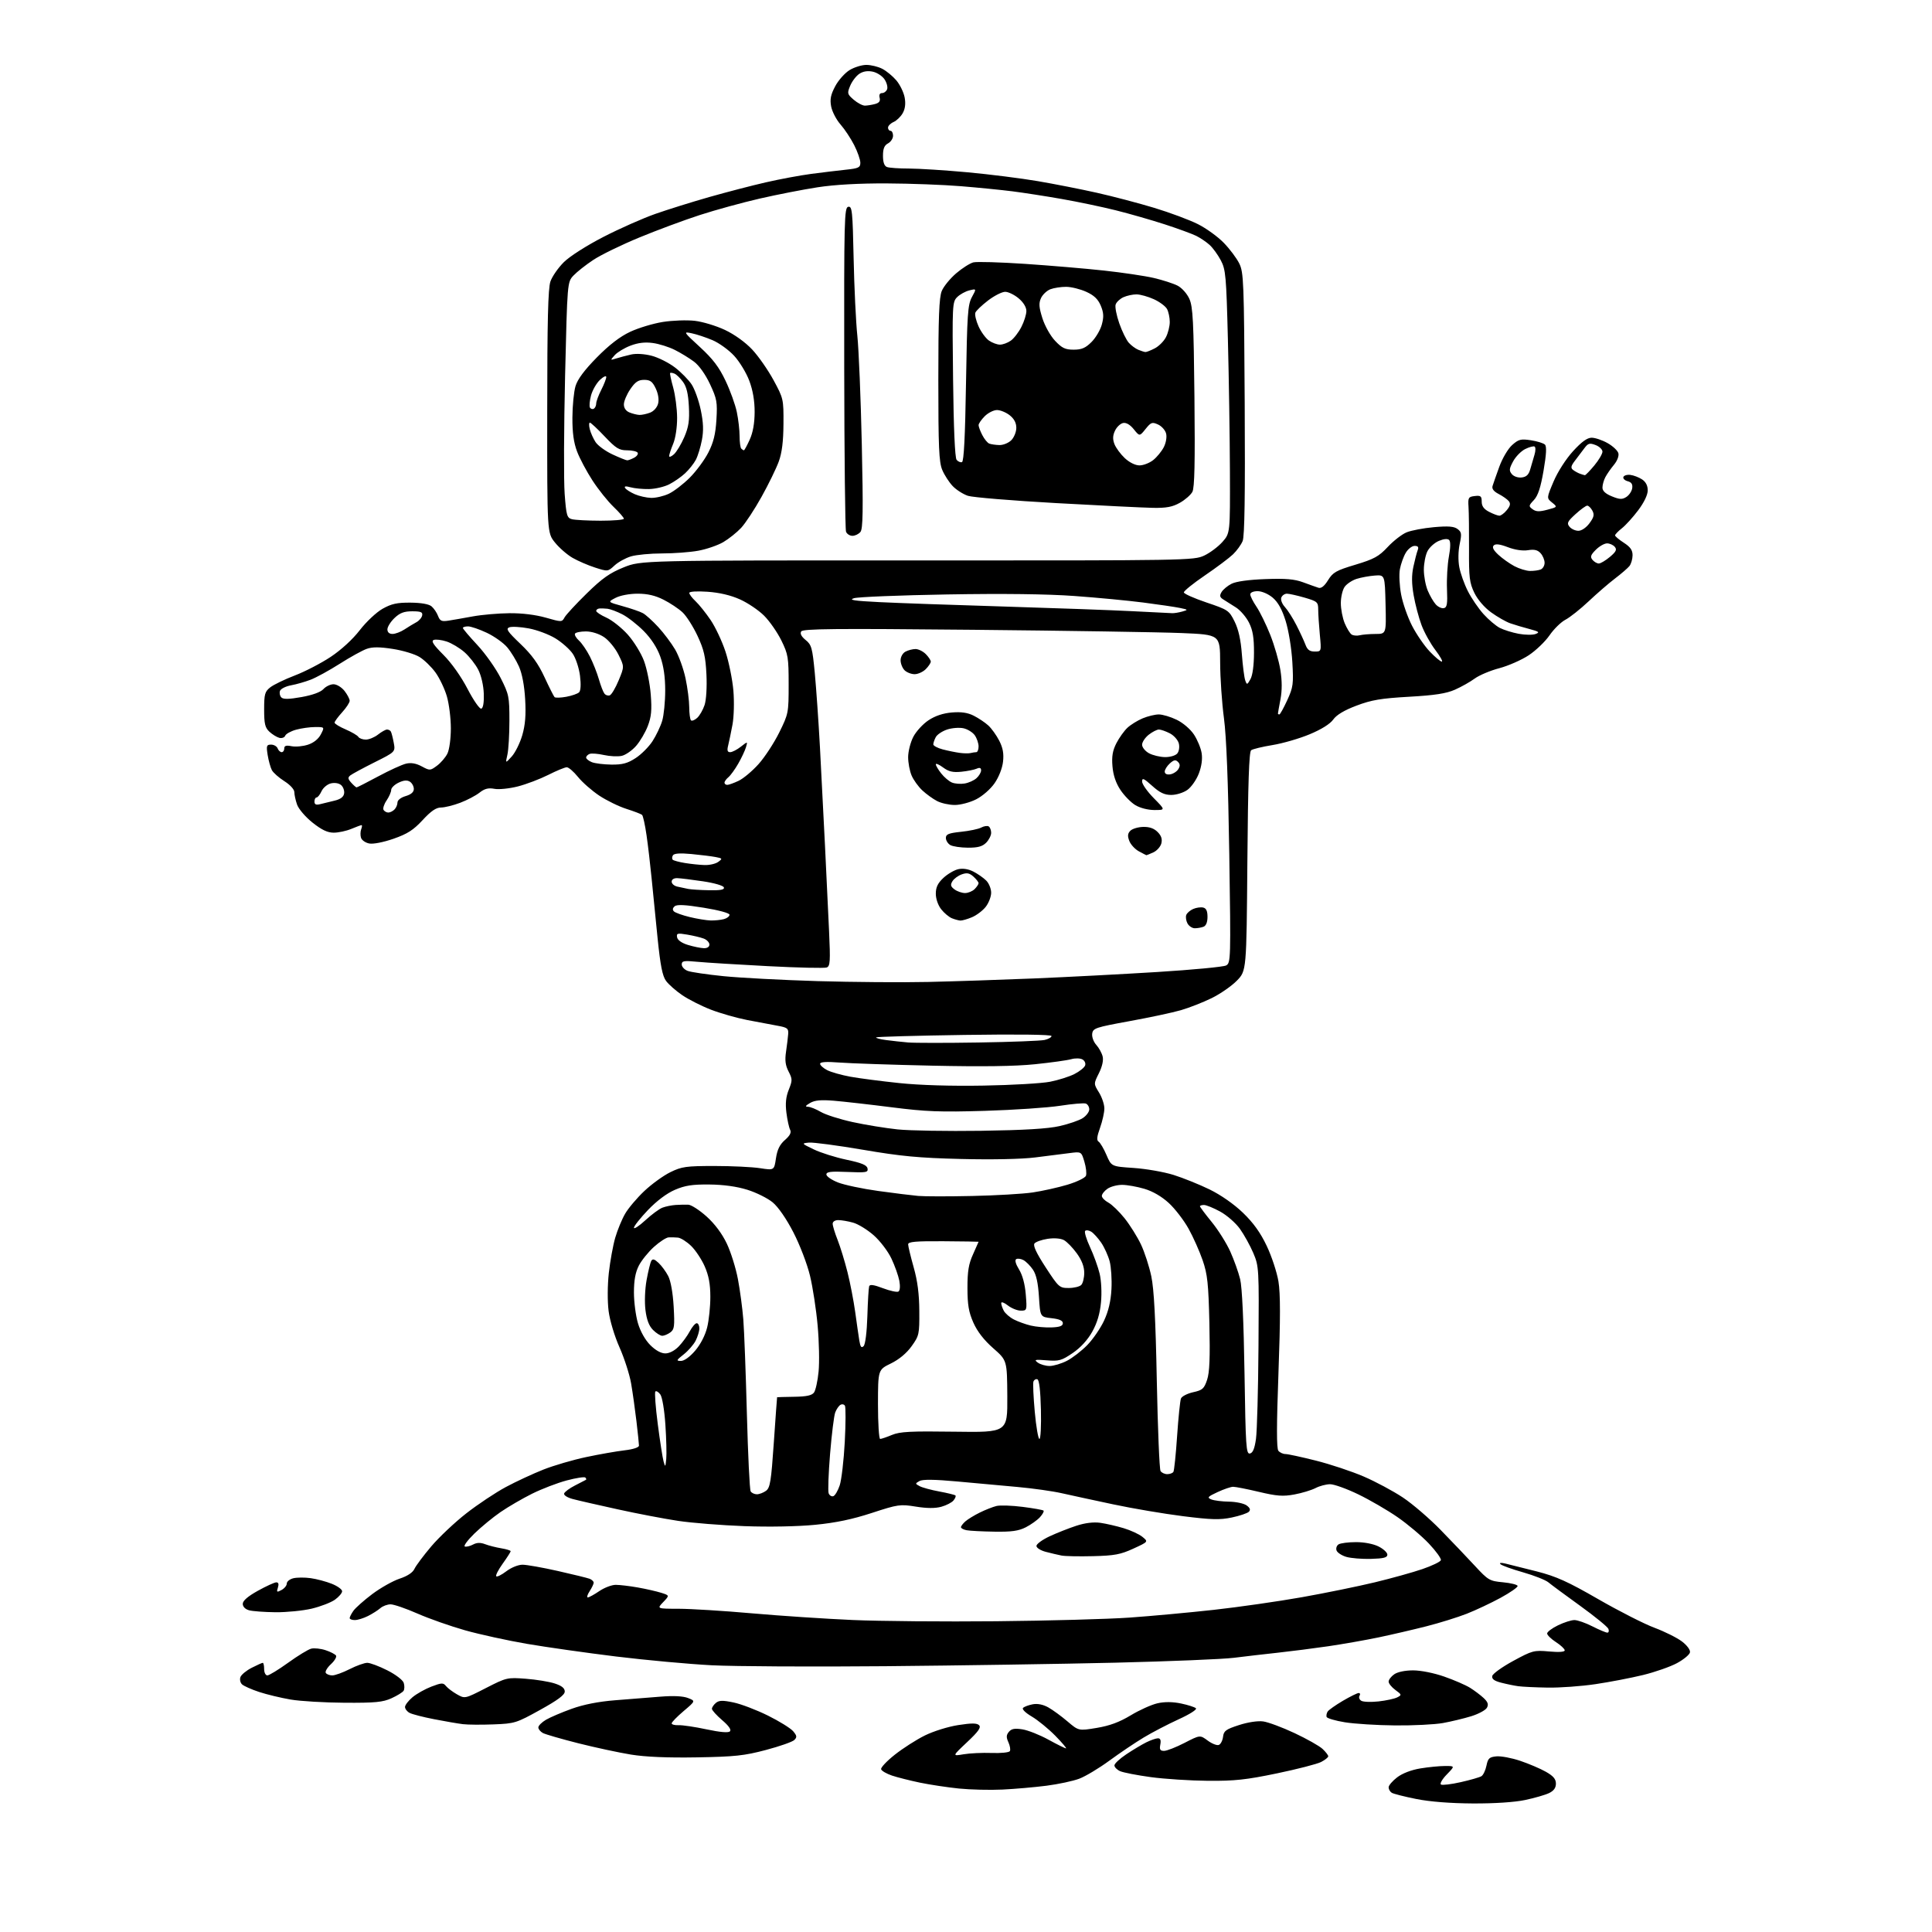 <?xml version="1.0" encoding="UTF-8" standalone="no"?>
<svg 
  version="1.1" 
  xmlns="http://www.w3.org/2000/svg" 
  xmlns:xlink="http://www.w3.org/1999/xlink" 
  xmlns:svg="http://www.w3.org/2000/svg"
  xmlns:rdf="http://www.w3.org/1999/02/22-rdf-syntax-ns#"
  xmlns:cc="http://creativecommons.org/ns#"
  xmlns:dc="http://purl.org/dc/elements/1.1/"
  viewBox="0 0 768 768"
  width="768"
  height="768"
>
<style>svg {background-color: white; }</style>"
<path stroke="none" fill="black" fill-rule="evenodd" d="M585.50,716.90C576.61,716.85 568.40,716.21 563.00,715.13C558.33,714.20 553.94,713.08 553.25,712.66C552.56,712.23 552.00,711.26 552.00,710.49C552.00,709.73 553.53,707.94 555.39,706.52C557.48,704.92 561.03,703.56 564.64,702.97C567.86,702.44 572.28,702.01 574.45,702.01C578.39,702.00 578.39,702.00 575.11,705.39C573.30,707.25 572.27,709.05 572.81,709.38C573.35,709.72 576.90,709.29 580.69,708.43C584.48,707.58 588.17,706.51 588.89,706.07C589.61,705.62 590.51,703.74 590.89,701.88C591.48,698.97 592.02,698.46 594.83,698.18C596.62,698.01 600.88,698.80 604.29,699.95C607.71,701.10 612.30,703.05 614.50,704.30C617.47,705.98 618.50,707.20 618.50,709.02C618.50,710.71 617.65,711.88 615.76,712.79C614.25,713.51 609.98,714.75 606.26,715.53C602.10,716.41 594.11,716.94 585.50,716.90zM398.50,711.38C393.55,711.62 385.76,711.43 381.19,710.97C376.63,710.50 369.65,709.45 365.69,708.63C361.74,707.80 356.73,706.54 354.58,705.82C352.42,705.09 350.48,703.97 350.26,703.31C350.05,702.66 352.49,700.06 355.69,697.53C358.88,695.00 364.25,691.56 367.62,689.89C371.03,688.20 376.91,686.36 380.89,685.75C386.27,684.91 388.33,684.93 389.20,685.80C390.08,686.68 388.94,688.30 384.43,692.54C378.50,698.12 378.50,698.12 383.00,697.36C385.48,696.93 390.50,696.70 394.17,696.83C397.83,696.97 401.10,696.64 401.43,696.11C401.76,695.58 401.50,694.00 400.87,692.60C399.95,690.60 399.99,689.71 401.05,688.43C402.08,687.19 403.36,686.96 406.45,687.45C408.68,687.81 413.33,689.65 416.78,691.55C420.24,693.45 423.37,695.00 423.75,695.00C424.12,695.00 422.19,692.73 419.46,689.95C416.73,687.18 412.54,683.76 410.15,682.35C407.64,680.88 406.17,679.43 406.68,678.92C407.17,678.43 408.90,677.79 410.53,677.48C412.43,677.12 414.66,677.57 416.70,678.71C418.46,679.69 421.89,682.20 424.33,684.28C428.77,688.06 428.77,688.06 435.96,686.87C441.09,686.02 444.97,684.59 449.48,681.87C452.95,679.77 457.74,677.62 460.12,677.08C462.99,676.44 466.12,676.47 469.47,677.16C472.24,677.74 474.91,678.60 475.40,679.06C475.92,679.54 472.95,681.44 468.55,683.44C464.29,685.39 458.03,688.64 454.65,690.68C451.27,692.71 445.13,696.85 441.00,699.88C436.88,702.90 431.48,706.14 429.00,707.07C426.53,708.00 420.68,709.25 416.00,709.85C411.32,710.45 403.45,711.14 398.50,711.38zM480.21,707.90C473.22,707.84 463.00,707.18 457.50,706.44C452.00,705.69 446.49,704.62 445.25,704.06C444.01,703.50 443.00,702.47 443.00,701.77C443.00,701.07 445.14,699.08 447.75,697.34C450.36,695.60 453.94,693.46 455.70,692.59C457.46,691.72 459.54,691.00 460.31,691.00C461.28,691.00 461.57,691.79 461.24,693.50C460.87,695.48 461.17,696.00 462.74,696.00C463.83,696.00 467.49,694.57 470.88,692.82C477.03,689.65 477.03,689.65 480.09,691.91C481.76,693.15 483.75,693.93 484.50,693.64C485.24,693.35 486.00,691.90 486.18,690.40C486.46,688.05 487.30,687.43 492.50,685.75C496.03,684.60 499.98,684.00 502.11,684.29C504.09,684.55 509.71,686.64 514.59,688.93C519.47,691.22 524.49,694.05 525.73,695.22C526.98,696.39 528.00,697.71 528.00,698.15C528.00,698.59 526.72,699.61 525.16,700.42C523.60,701.22 515.71,703.26 507.62,704.94C495.38,707.49 490.78,707.98 480.21,707.90zM277.00,698.58C265.33,698.78 256.60,698.41 250.80,697.47C246.02,696.69 236.60,694.67 229.87,692.97C223.15,691.27 216.83,689.44 215.82,688.91C214.82,688.37 214.00,687.37 214.00,686.68C214.00,685.99 215.36,684.63 217.01,683.65C218.67,682.67 223.28,680.70 227.26,679.27C232.01,677.56 237.94,676.40 244.50,675.88C250.00,675.45 258.10,674.81 262.50,674.45C267.73,674.03 271.54,674.22 273.50,674.99C276.50,676.16 276.50,676.16 271.75,680.18C269.14,682.40 267.00,684.59 267.00,685.06C267.00,685.53 268.24,685.86 269.75,685.79C271.26,685.72 276.25,686.46 280.84,687.44C286.26,688.59 289.52,688.88 290.16,688.24C290.79,687.61 289.71,686.05 287.07,683.79C284.83,681.87 283.00,679.84 283.00,679.28C283.00,678.71 283.71,677.65 284.58,676.93C285.84,675.89 287.27,675.85 291.61,676.76C294.61,677.39 300.76,679.74 305.28,681.98C309.80,684.22 314.31,687.02 315.30,688.20C316.80,689.98 316.87,690.56 315.76,691.67C315.02,692.41 309.94,694.19 304.46,695.64C295.86,697.92 292.11,698.32 277.00,698.58zM196.20,685.47C191.42,685.66 185.93,685.62 184.00,685.38C182.07,685.15 176.92,684.26 172.55,683.41C168.18,682.56 163.79,681.43 162.80,680.89C161.81,680.36 161.00,679.31 161.00,678.55C161.00,677.80 162.33,676.06 163.96,674.69C165.59,673.32 168.98,671.41 171.49,670.45C175.56,668.90 176.20,668.87 177.28,670.22C177.95,671.05 179.92,672.54 181.65,673.52C184.80,675.31 184.80,675.31 193.15,671.03C201.33,666.84 201.65,666.77 209.02,667.33C213.16,667.64 218.33,668.49 220.52,669.21C223.30,670.11 224.50,671.08 224.50,672.40C224.50,673.76 221.73,675.82 214.70,679.71C205.25,684.95 204.60,685.15 196.20,685.47zM554.57,685.88C547.38,685.82 538.39,685.25 534.58,684.63C530.77,684.01 527.52,683.05 527.34,682.50C527.17,681.95 527.36,680.99 527.77,680.36C528.17,679.74 530.88,677.83 533.79,676.11C536.71,674.40 539.54,673.00 540.10,673.00C540.66,673.00 540.81,673.50 540.43,674.11C540.05,674.72 540.36,675.61 541.12,676.08C541.88,676.56 544.98,676.67 548.00,676.34C551.02,676.00 554.37,675.28 555.43,674.73C557.26,673.79 557.23,673.64 554.68,671.79C553.21,670.71 552.00,669.22 552.00,668.47C552.00,667.73 553.00,666.41 554.22,665.56C555.55,664.62 558.57,664.00 561.74,664.00C564.80,664.00 570.02,665.04 574.10,666.47C577.98,667.82 582.58,669.82 584.33,670.90C586.07,671.98 588.52,673.82 589.76,674.98C591.45,676.57 591.79,677.53 591.08,678.84C590.57,679.80 587.75,681.33 584.83,682.23C581.90,683.13 576.83,684.35 573.57,684.94C570.30,685.52 561.75,685.95 554.57,685.88zM137.00,676.87C129.03,676.82 119.35,676.25 115.50,675.59C111.65,674.93 106.03,673.58 103.00,672.58C99.97,671.58 96.92,670.22 96.21,669.56C95.51,668.90 95.22,667.58 95.59,666.63C95.95,665.69 97.97,664.03 100.08,662.96C102.19,661.88 104.16,661.00 104.46,661.00C104.76,661.00 105.00,662.12 105.00,663.50C105.00,664.88 105.57,666.00 106.28,666.00C106.98,666.00 110.69,663.73 114.53,660.97C118.36,658.20 122.49,655.68 123.70,655.37C124.91,655.06 127.49,655.34 129.43,655.98C131.38,656.62 133.24,657.59 133.58,658.12C133.91,658.66 132.99,660.21 131.53,661.56C130.08,662.90 129.16,664.46 129.50,665.00C129.84,665.55 131.01,666.00 132.09,666.00C133.18,666.00 136.29,664.88 139.00,663.50C141.71,662.12 144.86,661.00 146.00,661.00C147.13,661.00 150.71,662.34 153.95,663.98C157.27,665.65 160.13,667.83 160.49,668.97C160.84,670.08 160.82,671.48 160.44,672.10C160.06,672.71 157.90,674.05 155.63,675.08C152.16,676.65 149.16,676.94 137.00,676.87zM615.26,670.85C610.44,670.77 605.15,670.52 603.50,670.29C601.85,670.06 598.78,669.43 596.69,668.88C593.97,668.18 592.97,667.42 593.19,666.25C593.36,665.34 597.11,662.65 601.50,660.26C609.14,656.11 609.78,655.94 615.75,656.48C619.70,656.85 622.00,656.68 622.00,656.04C622.00,655.48 620.43,654.00 618.51,652.76C616.59,651.52 615.02,649.98 615.01,649.34C615.01,648.70 616.94,647.24 619.32,646.09C621.69,644.94 624.63,644.00 625.85,644.00C627.07,644.00 630.29,645.12 633.00,646.50C635.71,647.88 638.38,649.00 638.94,649.00C639.49,649.00 639.68,648.33 639.37,647.51C639.05,646.70 634.00,642.57 628.15,638.35C622.29,634.13 616.60,629.92 615.50,629.00C614.40,628.08 609.90,626.30 605.50,625.04C601.10,623.79 597.05,622.34 596.50,621.81C595.86,621.20 596.59,621.11 598.50,621.56C600.15,621.95 605.76,623.35 610.96,624.68C618.64,626.65 623.24,628.72 635.36,635.71C643.58,640.44 653.63,645.56 657.70,647.07C661.76,648.59 666.67,651.04 668.60,652.51C670.64,654.06 671.98,655.88 671.79,656.84C671.62,657.75 669.30,659.68 666.63,661.12C663.97,662.56 657.90,664.68 653.15,665.84C648.39,667.00 639.89,668.64 634.26,669.47C628.62,670.31 620.07,670.93 615.26,670.85zM352.00,662.34C323.12,662.60 292.05,662.44 282.94,661.97C273.84,661.50 256.74,659.93 244.94,658.49C233.15,657.04 217.20,654.78 209.50,653.46C201.80,652.14 190.73,649.72 184.90,648.08C179.07,646.43 170.55,643.44 165.96,641.42C161.36,639.40 156.56,637.75 155.27,637.75C153.99,637.75 152.16,638.43 151.22,639.25C150.27,640.08 148.06,641.49 146.30,642.38C144.54,643.27 142.18,644.00 141.05,644.00C139.92,644.00 139.00,643.65 139.00,643.22C139.00,642.79 139.67,641.48 140.49,640.31C141.32,639.14 144.68,636.15 147.98,633.67C151.28,631.20 156.16,628.44 158.84,627.55C161.96,626.52 164.08,625.12 164.75,623.65C165.33,622.39 168.34,618.36 171.45,614.69C174.56,611.03 180.82,605.12 185.38,601.57C189.93,598.01 197.00,593.31 201.08,591.12C205.16,588.93 211.88,585.81 216.01,584.18C220.13,582.55 227.78,580.31 233.01,579.21C238.23,578.10 245.09,576.90 248.25,576.53C251.70,576.13 254.00,575.37 254.00,574.65C254.00,573.99 253.55,569.63 253.00,564.97C252.45,560.31 251.50,553.58 250.89,550.00C250.28,546.42 248.20,539.96 246.28,535.63C244.27,531.11 242.41,524.92 241.93,521.13C241.44,517.30 241.48,510.90 242.02,505.99C242.54,501.31 243.69,495.01 244.57,491.99C245.45,488.97 247.21,484.69 248.49,482.49C249.76,480.28 253.21,476.20 256.15,473.43C259.09,470.66 263.75,467.29 266.50,465.95C270.99,463.75 272.77,463.50 284.00,463.50C290.88,463.50 299.03,463.89 302.12,464.37C307.74,465.24 307.74,465.24 308.45,460.46C308.97,456.99 309.96,454.97 312.03,453.16C314.05,451.39 314.65,450.19 314.08,449.08C313.63,448.21 312.97,445.17 312.61,442.33C312.14,438.64 312.41,436.02 313.55,433.17C315.02,429.49 315.02,428.93 313.46,425.92C312.22,423.52 311.95,421.48 312.46,418.08C312.83,415.56 313.22,412.38 313.32,411.02C313.48,408.82 312.98,408.44 309.00,407.73C306.52,407.28 301.11,406.26 296.96,405.46C292.82,404.65 286.37,402.81 282.63,401.37C278.90,399.93 273.78,397.34 271.24,395.62C268.71,393.91 265.79,391.34 264.76,389.92C263.33,387.98 262.51,383.81 261.40,372.92C260.60,364.99 259.52,354.23 259.01,349.00C258.50,343.77 257.60,336.13 257.01,332.02C256.42,327.91 255.62,324.26 255.22,323.92C254.82,323.57 252.04,322.51 249.03,321.55C246.02,320.60 241.16,318.22 238.21,316.27C235.27,314.31 231.47,310.98 229.77,308.86C228.06,306.74 226.05,305.00 225.30,305.00C224.56,305.00 221.24,306.36 217.95,308.03C214.65,309.69 209.21,311.76 205.85,312.62C202.50,313.47 198.31,313.91 196.53,313.57C194.12,313.12 192.63,313.50 190.60,315.10C189.11,316.28 185.66,318.08 182.93,319.12C180.21,320.15 176.77,321.00 175.30,321.00C173.37,321.00 171.33,322.39 168.01,325.99C164.34,329.96 161.97,331.48 156.45,333.41C152.42,334.81 148.36,335.61 146.78,335.30C145.29,335.02 143.81,333.99 143.51,333.03C143.20,332.07 143.24,330.54 143.58,329.64C143.93,328.74 144.00,328.00 143.73,328.00C143.46,328.00 141.63,328.67 139.65,329.50C137.68,330.32 134.53,331.00 132.66,331.00C130.20,331.00 127.88,329.90 124.22,326.99C121.41,324.75 118.71,321.59 118.09,319.84C117.49,318.11 117.00,315.87 117.00,314.86C117.00,313.81 115.31,311.96 113.04,310.53C110.87,309.15 108.63,307.18 108.07,306.14C107.52,305.10 106.77,302.39 106.40,300.13C105.81,296.43 105.96,296.00 107.77,296.00C108.88,296.00 110.05,296.68 110.36,297.50C110.68,298.32 111.40,299.00 111.97,299.00C112.54,299.00 113.00,298.34 113.00,297.52C113.00,296.43 113.75,296.20 115.91,296.63C117.51,296.95 120.44,296.68 122.43,296.02C124.70,295.28 126.59,293.75 127.54,291.92C129.05,289.00 129.05,289.00 125.28,289.01C123.20,289.01 119.79,289.49 117.69,290.07C115.60,290.65 113.66,291.72 113.38,292.45C113.10,293.18 112.04,293.56 111.02,293.30C110.01,293.03 108.24,291.94 107.09,290.87C105.36,289.26 105.00,287.73 105.00,282.03C105.00,275.93 105.28,274.93 107.43,273.23C108.77,272.18 113.17,270.05 117.20,268.51C121.24,266.97 127.66,263.64 131.47,261.11C135.67,258.31 140.22,254.14 143.02,250.50C145.59,247.17 149.61,243.39 152.07,242.00C155.61,240.01 157.84,239.52 163.16,239.56C167.34,239.59 170.46,240.13 171.52,241.01C172.45,241.79 173.62,243.50 174.12,244.82C174.89,246.84 175.54,247.14 178.27,246.72C180.04,246.44 184.43,245.68 188.00,245.02C191.57,244.37 198.10,243.80 202.50,243.76C207.49,243.71 212.92,244.38 216.93,245.52C223.25,247.33 223.39,247.33 224.42,245.43C225.00,244.37 228.96,240.09 233.22,235.92C239.37,229.89 242.40,227.76 247.90,225.54C254.84,222.75 254.84,222.75 364.67,222.78C472.08,222.82 474.59,222.78 478.71,220.84C481.02,219.75 484.28,217.30 485.96,215.40C489.00,211.93 489.00,211.93 488.91,187.22C488.86,173.62 488.50,150.12 488.11,135.00C487.47,109.74 487.24,107.17 485.30,103.50C484.14,101.30 482.14,98.54 480.85,97.37C479.56,96.19 477.15,94.57 475.50,93.75C473.85,92.94 468.23,90.88 463.00,89.18C457.77,87.48 449.00,84.96 443.50,83.59C438.00,82.22 428.32,80.19 422.00,79.09C415.68,77.98 406.90,76.62 402.50,76.06C398.10,75.50 388.88,74.58 382.00,74.02C375.12,73.45 361.85,72.95 352.50,72.91C341.45,72.86 331.82,73.40 325.00,74.45C319.23,75.34 308.88,77.36 302.00,78.94C295.12,80.52 284.40,83.46 278.18,85.48C271.95,87.50 261.09,91.53 254.04,94.45C246.99,97.36 238.79,101.36 235.83,103.33C232.87,105.29 229.33,108.08 227.98,109.52C225.52,112.14 225.52,112.14 224.63,149.46C224.15,169.99 224.07,191.06 224.46,196.30C225.10,204.90 225.38,205.87 227.34,206.39C228.53,206.71 233.66,206.98 238.75,206.99C243.84,206.99 248.00,206.64 248.00,206.20C248.00,205.76 246.14,203.63 243.87,201.45C241.60,199.28 237.84,194.57 235.52,191.00C233.20,187.43 230.44,182.25 229.40,179.50C228.06,175.97 227.51,172.01 227.54,166.00C227.56,161.32 228.12,155.70 228.77,153.50C229.58,150.78 232.30,147.13 237.23,142.11C242.16,137.10 246.43,133.81 250.50,131.90C253.80,130.35 259.65,128.59 263.50,127.98C267.35,127.37 273.06,127.17 276.19,127.53C279.32,127.89 284.72,129.52 288.19,131.16C291.98,132.95 296.29,136.05 299.00,138.94C301.48,141.58 305.30,147.07 307.50,151.12C311.43,158.37 311.50,158.68 311.44,168.50C311.40,175.50 310.84,179.99 309.57,183.47C308.58,186.20 305.51,192.50 302.74,197.47C299.98,202.44 296.32,208.00 294.61,209.84C292.90,211.67 289.70,214.22 287.50,215.51C285.30,216.79 280.83,218.33 277.57,218.92C274.30,219.52 267.83,220.00 263.18,220.00C258.53,220.00 252.98,220.53 250.83,221.17C248.68,221.81 245.73,223.44 244.28,224.79C241.65,227.23 241.59,227.24 236.56,225.62C233.78,224.73 229.74,222.98 227.60,221.75C225.45,220.51 222.30,217.77 220.60,215.65C217.50,211.81 217.50,211.81 217.53,163.65C217.54,127.49 217.86,114.60 218.81,111.87C219.51,109.87 221.91,106.42 224.15,104.20C226.48,101.89 233.20,97.61 239.86,94.18C246.26,90.88 255.55,86.77 260.50,85.03C265.45,83.29 275.12,80.27 282.00,78.31C288.88,76.36 299.00,73.72 304.50,72.47C310.00,71.21 318.10,69.70 322.50,69.12C326.90,68.54 333.09,67.80 336.25,67.46C341.31,66.93 342.00,66.59 342.00,64.68C341.99,63.48 340.90,60.34 339.56,57.70C338.22,55.06 335.77,51.36 334.11,49.47C332.45,47.59 330.79,44.37 330.40,42.33C329.86,39.45 330.22,37.65 332.00,34.30C333.25,31.93 335.81,29.05 337.67,27.89C339.54,26.74 342.56,25.80 344.39,25.80C346.22,25.80 349.07,26.50 350.74,27.36C352.40,28.22 354.92,30.31 356.34,31.99C357.76,33.68 359.23,36.71 359.61,38.72C360.07,41.17 359.82,43.23 358.87,44.94C358.09,46.35 356.45,47.94 355.23,48.49C354.00,49.03 353.00,50.04 353.00,50.74C353.00,51.43 353.45,52.00 354.00,52.00C354.55,52.00 355.00,52.88 355.00,53.96C355.00,55.05 354.10,56.41 353.00,57.00C351.53,57.79 351.00,59.09 351.00,61.93C351.00,64.52 351.52,65.98 352.58,66.39C353.45,66.73 357.39,67.00 361.33,67.00C365.27,67.01 375.71,67.67 384.53,68.48C393.34,69.29 405.93,70.88 412.50,72.00C419.08,73.12 429.64,75.20 435.98,76.62C442.31,78.04 452.60,80.74 458.84,82.63C465.07,84.52 472.88,87.43 476.19,89.10C479.50,90.76 484.12,94.10 486.46,96.52C488.81,98.93 491.57,102.61 492.61,104.70C494.38,108.25 494.52,111.88 494.79,160.44C495.00,196.99 494.75,213.18 493.97,215.07C493.36,216.55 491.63,218.94 490.12,220.38C488.62,221.82 483.59,225.59 478.95,228.75C474.30,231.91 470.55,234.95 470.60,235.50C470.66,236.05 474.71,237.85 479.60,239.50C488.18,242.39 488.58,242.66 490.77,247.07C492.31,250.17 493.24,254.32 493.66,260.07C494.01,264.70 494.61,269.38 495.00,270.46C495.66,272.32 495.78,272.29 497.08,269.96C497.93,268.45 498.47,264.42 498.48,259.50C498.50,253.47 498.01,250.52 496.50,247.51C495.40,245.32 493.09,242.62 491.37,241.51C489.65,240.41 487.40,238.98 486.37,238.35C484.87,237.44 484.72,236.83 485.59,235.35C486.19,234.33 487.99,232.84 489.59,232.04C491.39,231.13 496.49,230.43 503.00,230.20C511.04,229.90 514.55,230.20 518.00,231.47C520.48,232.39 523.23,233.36 524.12,233.65C525.20,233.99 526.46,232.99 527.92,230.63C529.85,227.51 531.15,226.77 538.80,224.48C546.24,222.24 548.10,221.22 551.65,217.42C553.93,214.98 557.31,212.36 559.15,211.61C560.99,210.85 565.88,209.93 570.00,209.56C575.65,209.06 577.96,209.23 579.37,210.27C581.01,211.48 581.11,212.22 580.24,216.30C579.66,219.06 579.59,222.79 580.09,225.44C580.55,227.90 582.08,232.20 583.50,234.99C584.91,237.79 587.71,241.88 589.71,244.10C591.71,246.32 594.63,248.79 596.19,249.60C597.75,250.40 601.12,251.46 603.69,251.94C606.25,252.42 609.28,252.45 610.42,252.02C612.18,251.36 611.80,251.06 608.00,250.05C605.52,249.40 602.09,248.38 600.37,247.78C598.65,247.18 595.22,245.22 592.75,243.43C590.05,241.47 587.39,238.37 586.07,235.65C584.16,231.69 583.89,229.54 583.96,218.32C583.99,211.27 583.91,203.70 583.76,201.50C583.52,197.80 583.71,197.48 586.25,197.18C588.61,196.91 589.00,197.23 589.00,199.41C589.00,201.21 589.86,202.39 591.95,203.47C593.57,204.31 595.41,205.00 596.04,205.00C596.67,205.00 598.00,203.99 599.00,202.75C600.36,201.08 600.55,200.16 599.74,199.18C599.14,198.46 597.33,197.19 595.73,196.36C593.76,195.34 592.97,194.30 593.32,193.17C593.60,192.25 594.81,188.80 596.01,185.50C597.23,182.16 599.47,178.36 601.10,176.91C603.66,174.63 604.54,174.40 608.55,175.01C611.05,175.39 613.57,176.17 614.14,176.74C614.87,177.47 614.70,180.62 613.59,187.08C612.43,193.84 611.38,197.03 609.75,198.77C607.63,201.02 607.61,201.24 609.25,202.44C610.60,203.43 611.94,203.47 615.08,202.63C619.16,201.55 619.16,201.55 616.97,199.77C614.78,198.00 614.78,198.00 617.60,191.34C619.24,187.50 622.50,182.43 625.32,179.34C628.74,175.60 630.95,174.00 632.71,174.00C634.10,174.00 636.94,174.96 639.03,176.14C641.13,177.32 643.06,179.13 643.33,180.17C643.62,181.25 642.87,183.21 641.56,184.78C640.32,186.27 638.78,188.48 638.15,189.68C637.52,190.89 637.00,192.75 637.00,193.83C637.00,195.15 638.21,196.28 640.75,197.31C643.84,198.57 644.85,198.61 646.50,197.55C647.60,196.85 648.65,195.28 648.83,194.06C649.06,192.50 648.54,191.69 647.04,191.30C645.87,190.99 645.10,190.24 645.32,189.62C645.54,189.01 646.78,188.62 648.08,188.78C649.37,188.93 651.46,189.73 652.72,190.55C654.22,191.53 655.00,193.03 655.00,194.92C655.00,196.70 653.55,199.73 651.21,202.84C649.13,205.61 646.21,208.83 644.71,210.01C643.22,211.18 642.01,212.45 642.01,212.82C642.02,213.20 643.59,214.52 645.51,215.76C648.12,217.45 648.99,218.71 648.97,220.76C648.95,222.27 648.39,224.18 647.72,225.02C647.05,225.85 644.48,228.07 642.00,229.96C639.52,231.84 634.80,235.93 631.50,239.04C628.19,242.15 624.05,245.44 622.29,246.35C620.53,247.26 617.69,250.04 615.97,252.54C614.25,255.04 610.52,258.61 607.67,260.49C604.83,262.36 599.58,264.67 596.00,265.62C592.42,266.56 588.03,268.41 586.23,269.73C584.44,271.05 580.90,273.04 578.37,274.16C574.91,275.69 570.40,276.39 560.13,276.97C548.93,277.61 545.20,278.24 539.23,280.50C534.38,282.33 531.30,284.17 529.98,286.03C528.73,287.79 525.27,289.95 520.60,291.89C516.54,293.59 509.90,295.51 505.86,296.17C501.81,296.83 497.98,297.76 497.35,298.23C496.52,298.84 496.10,311.23 495.85,342.49C495.50,385.90 495.50,385.90 491.66,389.84C489.55,392.00 485.02,395.13 481.60,396.80C478.18,398.47 472.72,400.61 469.45,401.56C466.18,402.51 456.98,404.47 449.01,405.92C435.51,408.38 434.48,408.72 434.17,410.88C433.98,412.17 434.70,414.15 435.78,415.35C436.85,416.53 437.99,418.61 438.32,419.97C438.70,421.51 438.14,424.00 436.83,426.63C434.73,430.83 434.73,430.83 436.87,434.28C438.04,436.18 439.00,439.03 439.00,440.62C439.01,442.20 438.23,445.66 437.29,448.31C436.02,451.84 435.87,453.30 436.72,453.83C437.35,454.22 438.76,456.60 439.84,459.12C441.80,463.69 441.80,463.69 450.65,464.28C455.52,464.61 462.64,465.85 466.47,467.04C470.30,468.24 476.76,470.84 480.82,472.82C485.31,475.01 490.53,478.66 494.10,482.10C498.24,486.09 501.04,489.99 503.54,495.26C505.50,499.37 507.59,505.73 508.20,509.38C509.00,514.21 509.00,524.15 508.21,545.73C507.44,566.72 507.43,575.81 508.18,576.72C508.77,577.42 510.02,578.00 510.97,578.00C511.93,578.00 517.38,579.18 523.10,580.62C528.82,582.06 537.37,584.90 542.10,586.94C546.82,588.97 553.82,592.72 557.65,595.27C561.48,597.81 568.25,603.63 572.70,608.20C577.15,612.76 583.28,619.19 586.32,622.48C591.57,628.16 592.13,628.49 597.45,628.98C600.53,629.27 603.15,629.92 603.28,630.43C603.40,630.93 600.35,633.06 596.50,635.16C592.65,637.25 586.58,640.11 583.00,641.51C579.42,642.91 572.23,645.15 567.00,646.48C561.77,647.81 553.23,649.79 548.00,650.89C542.77,651.98 533.77,653.56 528.00,654.41C522.23,655.25 513.23,656.40 508.00,656.97C502.77,657.53 494.90,658.45 490.50,659.00C486.10,659.55 464.95,660.42 443.50,660.94C422.05,661.45 380.88,662.08 352.00,662.34zM396.00,644.47C416.62,644.27 440.48,643.62 449.00,643.02C457.52,642.42 472.60,641.03 482.50,639.94C492.40,638.84 508.15,636.58 517.50,634.92C526.85,633.26 539.90,630.59 546.50,629.00C553.10,627.41 561.62,625.04 565.44,623.73C569.26,622.42 572.56,620.83 572.77,620.20C572.98,619.56 570.83,616.59 568.00,613.59C565.16,610.59 559.56,605.87 555.54,603.09C551.52,600.31 544.49,596.23 539.92,594.02C535.35,591.81 530.32,590.00 528.75,590.00C527.18,590.00 524.56,590.69 522.93,591.54C521.29,592.38 517.50,593.53 514.51,594.08C510.01,594.91 507.56,594.73 500.45,593.04C495.72,591.92 491.09,591.01 490.17,591.02C489.25,591.03 486.48,591.98 484.00,593.13C480.06,594.96 479.75,595.32 481.50,596.04C482.60,596.49 485.78,596.89 488.56,596.93C491.34,596.97 494.49,597.64 495.56,598.43C496.94,599.45 497.19,600.18 496.44,600.95C495.85,601.54 492.80,602.57 489.65,603.23C484.91,604.22 481.57,604.13 470.21,602.70C462.67,601.75 450.20,599.64 442.50,598.00C434.80,596.37 425.59,594.37 422.03,593.57C418.47,592.76 410.60,591.65 404.53,591.10C398.46,590.55 387.61,589.56 380.42,588.90C371.42,588.08 366.77,588.03 365.51,588.73C363.75,589.72 363.75,589.80 365.59,590.78C366.65,591.35 370.17,592.30 373.42,592.90C376.67,593.50 379.54,594.21 379.81,594.47C380.07,594.74 379.72,595.63 379.03,596.46C378.35,597.29 376.17,598.41 374.19,598.96C371.77,599.63 368.44,599.61 364.05,598.90C357.82,597.90 356.97,598.02 346.57,601.42C338.85,603.95 332.24,605.33 324.07,606.13C317.23,606.81 305.75,607.03 296.00,606.67C286.93,606.34 275.00,605.39 269.50,604.56C264.00,603.73 253.20,601.67 245.50,599.97C237.80,598.28 229.78,596.45 227.69,595.89C225.51,595.31 224.04,594.37 224.25,593.69C224.46,593.04 226.40,591.60 228.57,590.50C230.73,589.40 232.69,588.39 232.92,588.25C233.15,588.11 233.04,587.71 232.68,587.35C232.32,586.99 228.98,587.51 225.26,588.50C221.54,589.49 215.35,591.87 211.50,593.78C207.65,595.70 202.03,598.97 199.00,601.05C195.97,603.13 191.29,606.98 188.58,609.61C185.88,612.24 184.17,614.56 184.78,614.76C185.39,614.96 186.85,614.61 188.04,613.98C189.54,613.18 190.98,613.13 192.84,613.84C194.30,614.40 197.19,615.13 199.25,615.47C201.31,615.81 203.00,616.33 203.00,616.63C203.00,616.93 201.57,619.16 199.83,621.58C198.09,624.01 196.93,626.27 197.27,626.60C197.60,626.93 199.40,626.03 201.28,624.60C203.21,623.13 206.00,622.00 207.71,622.00C209.37,622.00 215.69,623.12 221.75,624.49C227.81,625.86 233.50,627.25 234.39,627.59C235.27,627.94 236.00,628.63 236.00,629.14C236.00,629.65 235.27,631.18 234.38,632.54C233.50,633.89 233.17,635.00 233.65,635.00C234.14,635.00 236.19,633.88 238.21,632.50C240.24,631.12 243.19,630.00 244.76,630.00C246.34,630.00 250.30,630.47 253.57,631.05C256.83,631.63 261.00,632.58 262.84,633.16C266.17,634.21 266.17,634.21 263.64,636.86C261.10,639.50 261.10,639.50 269.80,639.51C274.59,639.52 287.73,640.33 299.00,641.33C310.27,642.32 328.27,643.51 339.00,643.98C349.73,644.45 375.38,644.67 396.00,644.47zM109.50,640.89C105.10,640.84 100.38,640.49 99.00,640.11C97.48,639.68 96.50,638.68 96.50,637.55C96.50,636.32 98.52,634.57 102.50,632.36C105.80,630.53 109.09,629.02 109.82,629.01C110.70,629.00 110.92,629.69 110.47,631.09C109.88,632.95 110.04,633.05 111.91,632.05C113.06,631.43 114.00,630.28 114.00,629.48C114.00,628.69 115.16,627.75 116.57,627.39C117.98,627.04 121.09,627.01 123.47,627.34C125.85,627.67 129.64,628.67 131.90,629.58C134.15,630.48 136.00,631.81 136.00,632.54C136.00,633.27 134.70,634.79 133.12,635.92C131.53,637.04 127.37,638.64 123.87,639.47C120.37,640.29 113.90,640.93 109.50,640.89zM545.00,619.68C541.42,619.78 537.02,619.42 535.20,618.89C533.39,618.36 531.64,617.22 531.31,616.36C530.98,615.50 531.34,614.40 532.10,613.91C532.87,613.43 535.98,613.02 539.00,613.02C542.26,613.01 545.93,613.71 548.00,614.75C549.92,615.71 551.50,617.17 551.50,618.00C551.50,619.16 550.03,619.54 545.00,619.68zM434.53,618.60C429.01,618.74 423.38,618.63 422.00,618.36C420.62,618.09 417.81,617.43 415.75,616.89C413.68,616.36 412.00,615.30 412.00,614.53C412.00,613.77 414.36,612.05 417.25,610.70C420.14,609.36 424.92,607.47 427.87,606.51C431.34,605.38 434.70,604.97 437.37,605.34C439.64,605.66 443.82,606.62 446.65,607.47C449.48,608.32 452.86,609.88 454.15,610.94C456.50,612.86 456.50,612.86 450.53,615.60C445.47,617.93 443.03,618.39 434.53,618.60zM395.29,608.86C390.46,608.79 385.49,608.53 384.25,608.29C383.01,608.06 382.00,607.51 382.00,607.09C382.00,606.66 382.79,605.62 383.75,604.77C384.71,603.93 387.30,602.34 389.50,601.26C391.70,600.17 394.69,599.00 396.13,598.65C397.58,598.30 402.27,598.46 406.55,599.01C410.83,599.55 414.55,600.22 414.82,600.49C415.10,600.76 414.46,601.94 413.41,603.10C412.36,604.26 409.83,606.06 407.79,607.11C404.90,608.58 402.14,608.97 395.29,608.86zM331.25,594.76C331.94,594.53 333.08,592.59 333.80,590.45C334.51,588.30 335.42,580.53 335.81,573.19C336.20,565.84 336.22,559.36 335.87,558.79C335.51,558.21 334.70,558.07 334.05,558.47C333.40,558.87 332.49,560.22 332.01,561.48C331.53,562.74 330.61,570.13 329.97,577.91C329.33,585.69 329.08,592.76 329.40,593.61C329.73,594.47 330.56,594.98 331.25,594.76zM300.87,594.00C301.83,594.00 303.47,593.38 304.50,592.62C306.14,591.42 306.55,588.88 307.61,573.37C308.28,563.54 308.87,555.47 308.91,555.42C308.96,555.38 312.02,555.30 315.71,555.24C320.60,555.17 322.74,554.71 323.58,553.55C324.22,552.68 325.04,548.94 325.40,545.23C325.77,541.53 325.60,533.33 325.03,527.00C324.47,520.67 323.10,511.74 321.99,507.13C320.87,502.47 317.94,494.83 315.38,489.87C312.58,484.44 309.36,479.79 307.14,477.95C305.14,476.30 300.60,474.04 297.05,472.94C292.86,471.64 287.57,470.91 281.99,470.86C275.21,470.79 272.30,471.24 268.25,472.99C265.04,474.37 261.04,477.38 257.56,481.02C254.50,484.23 252.00,487.39 252.00,488.05C252.00,488.71 254.03,487.38 256.51,485.10C258.99,482.81 262.05,480.55 263.32,480.07C264.59,479.58 266.95,479.10 268.57,478.99C270.18,478.88 272.46,478.84 273.64,478.89C274.82,478.95 278.08,481.06 280.88,483.58C284.13,486.50 287.04,490.40 288.91,494.33C290.52,497.72 292.52,504.10 293.34,508.50C294.17,512.90 295.13,520.10 295.48,524.50C295.83,528.90 296.47,545.81 296.90,562.09C297.33,578.36 298.00,592.20 298.40,592.84C298.79,593.48 299.91,594.00 300.87,594.00zM464.00,586.00C465.04,586.00 466.14,585.59 466.45,585.08C466.76,584.57 467.43,578.16 467.92,570.83C468.42,563.50 469.11,556.80 469.45,555.93C469.79,555.07 471.97,553.95 474.29,553.43C478.02,552.61 478.65,552.04 479.84,548.50C480.83,545.53 481.06,539.75 480.75,526.00C480.38,510.18 479.99,506.56 478.08,501.00C476.85,497.43 474.33,491.76 472.47,488.42C470.61,485.08 467.09,480.49 464.64,478.24C461.82,475.64 458.26,473.56 454.91,472.57C452.01,471.71 448.02,471.00 446.04,471.00C444.06,471.00 441.44,471.70 440.22,472.56C439.00,473.41 438.00,474.69 438.00,475.39C438.00,476.09 439.16,477.28 440.59,478.05C442.01,478.81 444.92,481.63 447.06,484.31C449.20,487.00 452.12,491.67 453.55,494.69C454.98,497.71 456.83,503.41 457.66,507.34C458.74,512.46 459.37,524.31 459.85,549.00C460.23,567.98 460.89,584.06 461.33,584.75C461.76,585.44 462.96,586.00 464.00,586.00zM264.84,580.00C265.03,578.08 264.88,571.92 264.50,566.32C264.11,560.49 263.25,555.36 262.49,554.32C261.76,553.32 260.87,552.79 260.52,553.15C260.16,553.50 260.59,559.35 261.48,566.14C262.36,572.93 263.40,579.62 263.79,580.99C264.44,583.31 264.52,583.24 264.84,580.00zM496.85,577.79C498.02,577.57 498.72,575.88 499.27,571.99C499.70,568.97 500.15,552.33 500.27,535.00C500.50,504.14 500.45,503.39 498.21,498.10C496.95,495.14 494.54,490.80 492.87,488.46C491.19,486.13 487.66,483.04 485.02,481.61C482.39,480.17 479.50,479.00 478.61,479.00C477.73,479.00 477.00,479.23 477.00,479.51C477.00,479.80 479.10,482.61 481.67,485.76C484.25,488.92 487.57,494.20 489.05,497.50C490.54,500.80 492.31,505.75 492.98,508.50C493.76,511.66 494.39,525.41 494.71,545.80C495.16,575.10 495.36,578.08 496.85,577.79zM349.88,572.00C350.36,572.00 352.47,571.28 354.56,570.41C357.72,569.09 361.96,568.87 379.43,569.12C400.50,569.42 400.50,569.42 400.42,555.10C400.33,540.78 400.33,540.78 394.81,535.93C391.15,532.72 388.49,529.29 386.94,525.79C385.08,521.60 384.59,518.73 384.58,512.00C384.57,505.35 385.05,502.44 386.79,498.62C388.00,495.94 389.00,493.69 389.00,493.62C389.00,493.56 382.70,493.46 375.00,493.41C363.98,493.34 361.00,493.60 361.00,494.65C361.00,495.38 361.99,499.47 363.19,503.74C364.73,509.17 365.40,514.39 365.44,521.14C365.50,530.39 365.37,530.97 362.38,535.14C360.39,537.92 357.40,540.41 354.14,542.00C349.03,544.50 349.03,544.50 349.01,558.25C349.01,565.81 349.40,572.00 349.88,572.00zM413.19,572.00C413.67,572.00 413.94,566.75 413.78,560.33C413.60,552.80 413.10,548.53 412.37,548.29C411.75,548.08 411.05,548.50 410.80,549.21C410.56,549.92 410.80,555.34 411.34,561.25C411.88,567.16 412.71,572.00 413.19,572.00zM417.23,543.00C418.80,543.00 421.88,542.08 424.08,540.96C426.28,539.84 429.93,537.02 432.19,534.71C434.46,532.39 437.46,528.02 438.87,525.00C440.63,521.23 441.56,517.29 441.82,512.47C442.03,508.61 441.70,503.61 441.10,501.37C440.50,499.13 438.99,495.81 437.75,493.99C436.51,492.18 434.73,490.21 433.80,489.63C432.86,489.05 431.77,488.90 431.37,489.30C430.97,489.70 431.84,492.61 433.31,495.76C434.78,498.92 436.49,503.67 437.13,506.33C437.79,509.10 438.02,513.93 437.66,517.70C437.24,522.19 436.15,525.86 434.19,529.37C432.36,532.65 429.56,535.71 426.42,537.85C422.00,540.86 420.95,541.15 416.10,540.75C411.40,540.37 410.94,540.48 412.54,541.66C413.55,542.39 415.66,543.00 417.23,543.00zM270.67,540.99C271.99,541.00 274.23,539.38 276.34,536.91C278.47,534.43 280.34,530.80 281.11,527.66C281.81,524.82 282.38,519.35 282.37,515.50C282.37,510.44 281.74,507.08 280.12,503.38C278.88,500.57 276.43,496.89 274.68,495.22C272.93,493.54 270.60,492.08 269.50,491.97C268.40,491.86 266.71,491.82 265.75,491.88C264.79,491.95 262.17,493.66 259.93,495.68C257.69,497.71 254.99,501.06 253.93,503.14C252.58,505.79 252.00,508.98 252.00,513.78C252.00,517.55 252.72,523.06 253.60,526.02C254.57,529.29 256.49,532.69 258.50,534.70C260.59,536.79 262.78,538.00 264.48,538.00C266.10,538.00 268.20,536.90 269.83,535.21C271.30,533.67 273.27,530.97 274.20,529.21C275.14,527.44 276.38,526.00 276.95,526.00C277.53,526.00 278.00,526.92 278.00,528.05C278.00,529.18 277.33,531.39 276.52,532.96C275.71,534.54 273.57,536.98 271.77,538.40C268.84,540.71 268.72,540.98 270.67,540.99zM343.30,535.10C343.98,534.42 344.59,529.56 344.79,523.22C344.97,517.33 345.29,511.97 345.50,511.32C345.77,510.48 347.34,510.70 351.00,512.09C353.82,513.16 356.59,513.75 357.15,513.41C357.76,513.03 357.90,511.30 357.50,509.14C357.12,507.14 355.71,503.15 354.35,500.29C352.99,497.40 349.85,493.28 347.32,491.05C344.80,488.83 341.12,486.57 339.12,486.02C337.13,485.46 334.49,485.01 333.25,485.01C331.94,485.00 331.00,485.61 331.00,486.46C331.00,487.27 331.88,490.17 332.97,492.91C334.05,495.66 335.81,501.41 336.89,505.70C337.97,509.99 339.34,517.10 339.95,521.50C340.55,525.90 341.29,531.02 341.59,532.88C342.01,535.44 342.42,535.98 343.30,535.10zM263.26,531.00C262.52,531.00 260.87,529.96 259.59,528.68C257.99,527.08 257.06,524.64 256.58,520.77C256.18,517.57 256.37,512.48 257.03,508.84C257.66,505.36 258.50,501.94 258.89,501.24C259.42,500.29 260.14,500.48 261.79,502.02C262.99,503.14 264.72,505.49 265.63,507.25C266.63,509.18 267.48,513.95 267.79,519.37C268.23,527.25 268.08,528.47 266.46,529.66C265.45,530.39 264.01,531.00 263.26,531.00zM418.00,527.67C421.26,527.55 422.50,527.09 422.50,526.00C422.50,524.96 421.11,524.35 418.00,524.00C413.50,523.50 413.50,523.50 413.00,515.50C412.65,509.95 411.92,506.65 410.61,504.71C409.57,503.17 407.87,501.47 406.84,500.91C405.80,500.36 404.50,500.19 403.95,500.53C403.32,500.92 403.76,502.50 405.09,504.64C406.46,506.86 407.43,510.46 407.76,514.56C408.27,520.90 408.24,521.00 405.77,521.00C404.40,521.00 402.08,520.07 400.63,518.93C399.19,517.79 398.00,517.37 398.00,517.99C398.00,518.62 398.46,520.00 399.03,521.06C399.60,522.11 401.38,523.66 403.00,524.50C404.61,525.33 407.64,526.43 409.72,526.93C411.80,527.43 415.52,527.77 418.00,527.67zM424.80,512.00C426.89,512.00 429.14,511.46 429.80,510.80C430.46,510.14 431.00,507.96 431.00,505.95C431.00,503.49 430.03,500.96 428.03,498.20C426.40,495.95 424.10,493.59 422.92,492.96C421.63,492.27 419.05,492.06 416.47,492.45C414.10,492.81 411.74,493.64 411.22,494.30C410.58,495.12 411.98,498.12 415.64,503.75C420.81,511.69 421.15,512.00 424.80,512.00zM386.50,475.42C395.85,475.22 406.65,474.59 410.50,474.02C414.35,473.45 420.56,472.07 424.30,470.95C428.04,469.83 431.36,468.22 431.68,467.38C432.01,466.54 431.73,464.03 431.06,461.80C429.85,457.76 429.85,457.76 425.17,458.37C422.60,458.71 416.45,459.49 411.50,460.10C406.07,460.78 394.36,461.02 382.00,460.71C365.21,460.30 358.16,459.63 343.06,457.05C332.91,455.32 323.24,454.04 321.56,454.20C318.55,454.50 318.58,454.55 323.50,456.91C326.25,458.24 332.10,460.08 336.50,461.01C342.53,462.28 344.59,463.13 344.85,464.46C345.16,466.06 344.40,466.20 336.85,465.87C330.27,465.58 328.50,465.79 328.50,466.87C328.50,467.62 330.58,469.05 333.11,470.05C335.65,471.04 342.85,472.57 349.11,473.43C355.38,474.30 362.52,475.18 365.00,475.40C367.48,475.62 377.15,475.63 386.50,475.42zM390.00,449.51C407.12,449.26 416.51,448.70 421.18,447.64C424.86,446.81 429.02,445.38 430.43,444.45C431.85,443.53 433.00,441.97 433.00,440.99C433.00,440.01 432.39,438.98 431.65,438.69C430.90,438.41 426.29,438.80 421.40,439.56C416.50,440.32 403.05,441.23 391.50,441.58C373.66,442.11 368.09,441.90 354.50,440.17C345.70,439.05 335.35,437.88 331.50,437.56C326.30,437.13 323.86,437.36 322.00,438.46C320.16,439.54 319.95,439.94 321.19,439.96C322.12,439.98 324.42,440.91 326.30,442.01C328.17,443.12 333.86,444.93 338.94,446.04C344.03,447.15 352.08,448.46 356.84,448.96C361.60,449.45 376.52,449.70 390.00,449.51zM391.00,431.54C402.27,431.35 414.19,430.66 417.47,430.00C420.75,429.35 425.08,427.98 427.09,426.95C429.11,425.93 431.02,424.40 431.34,423.57C431.66,422.72 431.20,421.65 430.29,421.14C429.39,420.64 427.40,420.60 425.84,421.04C424.29,421.49 417.80,422.39 411.41,423.05C403.50,423.87 390.50,424.05 370.65,423.62C354.62,423.27 338.01,422.71 333.75,422.38C328.48,421.97 326.00,422.13 326.00,422.87C326.00,423.46 327.26,424.60 328.79,425.39C330.33,426.19 334.49,427.36 338.04,428.01C341.59,428.66 350.35,429.79 357.50,430.54C365.62,431.39 378.20,431.77 391.00,431.54zM389.00,414.41C401.93,414.21 413.74,413.75 415.25,413.40C416.76,413.05 418.00,412.35 418.00,411.83C418.00,411.26 404.55,411.09 383.38,411.40C364.34,411.68 348.55,412.12 348.29,412.38C348.03,412.64 349.77,413.11 352.16,413.43C354.55,413.75 358.52,414.18 361.00,414.40C363.48,414.61 376.07,414.62 389.00,414.41zM369.00,390.34C379.18,390.11 398.07,389.48 411.00,388.95C423.93,388.41 445.97,387.26 459.99,386.39C474.01,385.52 486.34,384.35 487.39,383.79C489.25,382.80 489.29,381.43 488.66,339.63C488.22,310.85 487.52,292.84 486.54,285.50C485.73,279.45 485.05,269.50 485.03,263.40C485.00,252.29 485.00,252.29 469.75,251.65C461.36,251.30 424.08,250.71 386.90,250.35C331.48,249.81 319.16,249.93 318.49,251.01C317.96,251.88 318.56,253.04 320.26,254.42C322.60,256.31 322.93,257.52 323.89,267.50C324.46,273.55 325.39,286.82 325.94,297.00C326.49,307.18 327.39,324.73 327.94,336.00C328.49,347.27 329.22,362.68 329.57,370.24C330.12,382.21 330.00,384.06 328.63,384.59C327.76,384.92 317.25,384.69 305.28,384.06C293.30,383.44 280.69,382.66 277.25,382.33C271.84,381.80 271.00,381.95 271.00,383.39C271.00,384.30 272.06,385.45 273.35,385.94C274.65,386.44 281.06,387.38 287.60,388.04C294.15,388.70 310.98,389.59 325.00,390.01C339.02,390.42 358.82,390.57 369.00,390.34zM279.75,376.92C281.13,376.97 282.00,376.41 282.00,375.48C282.00,374.64 280.99,373.57 279.75,373.10C278.51,372.63 275.55,371.92 273.16,371.52C269.29,370.87 268.85,370.99 269.16,372.62C269.38,373.74 271.05,374.90 273.51,375.64C275.70,376.30 278.51,376.88 279.75,376.92zM474.95,369.00C473.92,369.00 472.61,368.13 472.04,367.07C471.47,366.01 471.26,364.50 471.56,363.71C471.86,362.92 473.10,361.85 474.31,361.33C475.51,360.80 477.29,360.55 478.25,360.76C479.49,361.03 480.00,362.12 480.00,364.47C480.00,366.57 479.42,368.01 478.42,368.39C477.55,368.73 475.99,369.00 474.95,369.00zM282.50,365.90C284.15,365.94 286.51,365.70 287.75,365.37C288.99,365.04 290.00,364.26 290.00,363.63C290.00,362.97 285.74,361.81 279.75,360.84C272.41,359.65 269.13,359.48 268.21,360.25C267.37,360.94 267.26,361.66 267.88,362.28C268.42,362.82 271.25,363.83 274.18,364.54C277.10,365.25 280.85,365.86 282.50,365.90zM381.78,365.94C381.08,365.90 379.55,365.49 378.39,365.02C377.23,364.55 375.31,362.94 374.14,361.45C372.89,359.86 372.00,357.29 372.00,355.27C372.00,352.70 372.78,351.07 375.03,348.97C376.69,347.42 379.36,345.86 380.95,345.51C382.79,345.11 385.00,345.46 386.98,346.49C388.70,347.38 390.98,348.98 392.05,350.05C393.12,351.12 394.00,353.29 394.00,354.87C394.00,356.44 393.02,358.97 391.83,360.49C390.64,362.00 388.18,363.86 386.36,364.62C384.55,365.38 382.49,365.97 381.78,365.94zM383.62,355.00C384.85,355.00 386.56,354.29 387.43,353.43C388.29,352.56 389.00,351.51 389.00,351.08C389.00,350.66 388.09,349.48 386.97,348.47C385.38,347.04 384.37,346.84 382.32,347.57C380.88,348.08 379.21,349.31 378.60,350.31C377.72,351.75 377.89,352.41 379.44,353.56C380.51,354.35 382.39,355.00 383.62,355.00zM281.83,353.88C286.49,353.97 288.06,353.67 287.75,352.75C287.51,352.04 283.94,351.00 279.42,350.33C275.06,349.68 270.49,349.12 269.25,349.08C267.90,349.03 267.00,349.59 267.00,350.48C267.00,351.30 268.01,352.18 269.25,352.44C270.49,352.71 272.40,353.11 273.50,353.35C274.60,353.58 278.35,353.82 281.83,353.88zM280.06,343.87C282.02,343.94 284.47,343.38 285.50,342.62C287.28,341.32 287.22,341.21 284.44,340.68C282.82,340.37 278.51,339.84 274.85,339.49C270.34,339.07 267.98,339.23 267.50,340.00C267.12,340.62 267.08,341.41 267.42,341.75C267.76,342.09 269.94,342.68 272.27,343.06C274.60,343.44 278.10,343.81 280.06,343.87zM455.70,339.96C455.59,339.94 454.24,339.24 452.70,338.40C451.17,337.57 449.46,335.71 448.91,334.27C448.16,332.30 448.27,331.30 449.34,330.23C450.12,329.45 452.40,328.76 454.40,328.71C456.88,328.64 458.72,329.28 460.15,330.71C461.64,332.19 462.08,333.54 461.66,335.24C461.32,336.57 459.89,338.18 458.48,338.83C457.06,339.47 455.81,339.98 455.70,339.96zM384.75,336.97C381.86,336.95 378.71,336.48 377.75,335.92C376.79,335.36 376.00,334.09 376.00,333.09C376.00,331.62 377.11,331.17 382.05,330.65C385.37,330.31 388.98,329.55 390.07,328.96C391.15,328.38 392.48,328.18 393.02,328.51C393.56,328.85 394.00,329.99 394.00,331.06C394.00,332.13 393.10,333.90 392.00,335.00C390.50,336.50 388.69,336.99 384.75,336.97zM154.36,323.00C155.04,323.00 156.14,322.46 156.80,321.80C157.46,321.14 158.00,319.88 158.00,319.01C158.00,318.07 159.34,317.02 161.25,316.46C163.43,315.81 164.50,314.88 164.50,313.61C164.50,312.57 163.79,311.27 162.92,310.72C161.82,310.03 160.45,310.15 158.42,311.13C156.82,311.90 155.50,313.19 155.50,314.01C155.50,314.83 154.67,316.72 153.66,318.21C152.65,319.69 152.12,321.38 152.47,321.96C152.83,322.53 153.68,323.00 154.36,323.00zM458.90,322.00C456.30,321.99 453.19,321.19 451.29,320.04C449.52,318.96 446.86,316.23 445.37,313.98C443.56,311.25 442.51,308.12 442.22,304.61C441.89,300.66 442.28,298.37 443.79,295.42C444.90,293.27 446.87,290.51 448.17,289.30C449.46,288.09 452.19,286.40 454.23,285.55C456.27,284.70 459.16,284.00 460.65,284.00C462.15,284.00 465.34,284.95 467.75,286.12C470.26,287.33 473.19,289.84 474.61,291.98C475.97,294.04 477.35,297.36 477.67,299.37C478.05,301.71 477.65,304.63 476.55,307.50C475.61,309.96 473.57,312.88 472.02,313.99C470.45,315.11 467.60,316.00 465.60,316.00C462.88,316.00 461.04,315.12 458.00,312.38C454.67,309.38 454.00,309.09 454.00,310.67C454.00,311.71 456.09,314.69 458.65,317.28C463.30,322.00 463.30,322.00 458.90,322.00zM127.25,319.67C128.49,319.36 131.07,318.73 133.00,318.27C135.41,317.69 136.59,316.79 136.80,315.38C136.96,314.25 136.41,312.75 135.56,312.05C134.66,311.30 132.98,311.04 131.48,311.42C130.08,311.77 128.43,313.17 127.81,314.53C127.19,315.89 126.30,317.00 125.84,317.00C125.38,317.00 125.00,317.73 125.00,318.62C125.00,319.79 125.61,320.08 127.25,319.67zM379.54,319.99C377.32,319.99 374.15,319.29 372.50,318.43C370.85,317.57 368.21,315.66 366.63,314.19C365.05,312.71 363.13,310.05 362.38,308.28C361.62,306.51 361.00,303.23 361.00,300.99C361.00,298.75 361.91,295.14 363.02,292.96C364.13,290.78 366.86,287.80 369.08,286.33C371.75,284.56 374.90,283.51 378.40,283.22C382.12,282.91 384.68,283.29 387.09,284.51C388.96,285.46 391.56,287.19 392.85,288.37C394.14,289.54 396.10,292.27 397.21,294.43C398.67,297.29 399.08,299.55 398.72,302.79C398.43,305.40 397.04,308.93 395.35,311.36C393.72,313.71 390.55,316.47 388.02,317.75C385.58,318.99 381.76,320.00 379.54,319.99zM141.75,313.00C141.99,313.00 145.86,311.03 150.35,308.62C154.83,306.21 159.82,303.93 161.43,303.56C163.41,303.09 165.41,303.45 167.65,304.65C170.86,306.38 171.03,306.37 173.72,304.37C175.25,303.24 177.11,301.07 177.86,299.54C178.63,297.98 179.22,293.60 179.22,289.52C179.22,285.54 178.51,279.82 177.64,276.82C176.77,273.83 174.73,269.55 173.12,267.33C171.51,265.10 168.66,262.34 166.79,261.18C164.92,260.02 160.13,258.57 156.15,257.96C150.92,257.14 148.05,257.13 145.81,257.92C144.10,258.51 139.28,261.17 135.10,263.83C130.92,266.49 125.70,269.35 123.50,270.19C121.30,271.04 117.79,272.04 115.70,272.42C113.61,272.80 111.63,273.79 111.31,274.62C111.00,275.45 111.23,276.63 111.83,277.23C112.63,278.03 114.83,277.99 119.88,277.09C124.24,276.31 127.47,275.13 128.57,273.92C129.53,272.87 131.33,272.00 132.58,272.00C133.85,272.00 135.77,273.17 136.93,274.63C138.07,276.08 139.00,277.86 139.00,278.57C139.00,279.29 137.65,281.35 136.00,283.16C134.35,284.97 133.00,286.81 133.00,287.26C133.00,287.71 134.98,288.92 137.39,289.95C139.80,290.99 142.08,292.32 142.45,292.92C142.82,293.51 144.16,294.00 145.42,294.00C146.69,294.00 148.87,293.10 150.27,292.00C151.67,290.90 153.28,290.00 153.85,290.00C154.42,290.00 155.09,290.34 155.35,290.76C155.61,291.17 156.13,293.17 156.51,295.20C157.20,298.88 157.20,298.88 148.85,303.05C144.26,305.35 139.93,307.69 139.22,308.26C138.21,309.08 138.29,309.66 139.63,311.14C140.55,312.16 141.51,313.00 141.75,313.00zM289.10,312.00C289.70,312.00 291.74,311.27 293.62,310.38C295.50,309.49 299.05,306.51 301.51,303.77C303.98,301.03 307.68,295.37 309.75,291.20C313.43,283.75 313.50,283.39 313.50,272.05C313.50,261.33 313.29,260.07 310.61,254.61C309.01,251.36 305.93,246.93 303.76,244.76C301.58,242.58 297.26,239.66 294.15,238.27C290.47,236.61 285.97,235.56 281.25,235.23C276.95,234.94 274.00,235.13 274.00,235.69C274.00,236.22 275.12,237.71 276.50,239.00C277.87,240.28 280.55,243.63 282.45,246.42C284.35,249.21 287.02,254.88 288.38,259.00C289.74,263.12 291.15,270.10 291.53,274.50C291.91,278.98 291.75,284.93 291.18,288.02C290.61,291.06 289.84,294.78 289.47,296.27C288.95,298.32 289.15,299.00 290.26,299.00C291.07,299.00 292.97,298.02 294.49,296.83C297.24,294.67 297.24,294.67 296.52,297.08C296.12,298.41 294.74,301.34 293.45,303.58C292.17,305.82 290.41,308.24 289.56,308.95C288.70,309.66 288.00,310.64 288.00,311.12C288.00,311.61 288.49,312.00 289.10,312.00zM383.43,311.46C385.05,311.20 387.19,310.24 388.18,309.33C389.18,308.43 390.00,307.04 390.00,306.24C390.00,305.23 389.47,305.02 388.25,305.56C387.29,305.99 384.54,306.54 382.14,306.78C378.79,307.12 377.12,306.73 374.89,305.08C373.30,303.90 372.00,303.34 372.00,303.84C372.00,304.33 372.96,305.95 374.14,307.45C375.31,308.94 377.23,310.57 378.39,311.06C379.55,311.55 381.82,311.73 383.43,311.46zM465.15,307.82C466.33,307.64 467.78,306.72 468.38,305.78C469.16,304.52 469.13,303.73 468.25,302.85C467.31,301.91 466.60,302.05 465.02,303.48C463.91,304.49 463.00,305.95 463.00,306.72C463.00,307.60 463.81,308.02 465.15,307.82zM243.05,303.94C247.42,303.99 249.46,303.44 252.66,301.36C254.90,299.91 257.93,296.88 259.39,294.62C260.85,292.37 262.59,288.71 263.24,286.51C263.89,284.30 264.43,278.90 264.43,274.50C264.43,269.07 263.80,264.73 262.47,261.00C261.20,257.45 258.86,253.85 255.89,250.84C253.35,248.28 249.52,245.29 247.38,244.20C245.24,243.10 242.59,242.11 241.49,241.99C240.40,241.87 238.94,241.82 238.25,241.88C237.56,241.95 237.00,242.38 237.00,242.85C237.00,243.31 238.83,244.52 241.07,245.53C243.31,246.54 247.12,249.56 249.52,252.23C251.92,254.91 254.84,259.62 255.99,262.70C257.14,265.78 258.36,271.82 258.69,276.13C259.16,282.28 258.92,284.93 257.52,288.58C256.55,291.13 254.44,294.71 252.84,296.53C251.23,298.36 248.66,300.14 247.13,300.47C245.59,300.81 242.40,300.65 240.04,300.12C237.68,299.59 235.13,299.40 234.38,299.69C233.62,299.98 233.00,300.63 233.00,301.14C233.00,301.65 234.01,302.47 235.25,302.97C236.49,303.47 240.00,303.90 243.05,303.94zM203.43,300.71C204.82,299.18 206.70,295.38 207.61,292.27C208.80,288.16 209.12,284.26 208.76,278.01C208.45,272.54 207.55,267.79 206.30,264.95C205.21,262.50 203.10,259.06 201.61,257.30C200.12,255.54 196.48,252.95 193.52,251.55C190.55,250.15 187.20,249.00 186.06,249.00C184.93,249.00 184.00,249.28 184.00,249.62C184.00,249.96 186.59,253.02 189.75,256.40C192.91,259.79 197.07,265.67 199.00,269.47C202.31,276.01 202.50,276.93 202.50,286.44C202.50,291.97 202.14,298.07 201.70,300.00C200.90,303.50 200.90,303.50 203.43,300.71zM463.13,300.96C465.16,300.98 467.30,300.35 467.99,299.51C468.69,298.66 468.95,296.95 468.60,295.53C468.25,294.16 466.65,292.35 465.04,291.52C463.42,290.68 461.46,290.00 460.68,290.00C459.91,290.00 458.08,290.93 456.63,292.07C455.19,293.21 454.00,295.00 454.00,296.04C454.00,297.08 455.24,298.61 456.75,299.43C458.26,300.25 461.13,300.94 463.13,300.96zM385.83,299.35C386.56,299.16 387.58,299.00 388.08,299.00C388.59,299.00 389.00,297.98 389.00,296.72C389.00,295.47 388.32,293.48 387.50,292.30C386.67,291.12 384.65,289.86 383.00,289.50C381.35,289.14 378.43,289.36 376.50,290.00C374.56,290.64 372.54,291.99 371.99,293.01C371.45,294.03 371.00,295.33 371.00,295.90C371.00,296.46 372.69,297.36 374.75,297.90C376.81,298.44 379.85,299.06 381.50,299.28C383.15,299.51 385.10,299.53 385.83,299.35zM277.13,285.38C278.12,284.49 279.44,282.18 280.08,280.26C280.75,278.23 281.06,273.14 280.82,268.11C280.48,261.05 279.83,258.23 277.26,252.73C275.52,249.03 272.85,244.83 271.30,243.40C269.76,241.96 266.38,239.71 263.78,238.40C260.48,236.72 257.39,236.00 253.48,236.00C250.25,236.00 246.56,236.69 244.71,237.65C241.52,239.30 241.52,239.30 247.51,240.96C250.80,241.87 254.43,243.12 255.56,243.74C256.70,244.36 259.44,246.84 261.66,249.25C263.88,251.66 266.90,255.68 268.38,258.20C269.85,260.71 271.71,265.86 272.51,269.64C273.31,273.41 273.97,278.56 273.98,281.08C273.99,283.60 274.30,285.97 274.67,286.34C275.04,286.70 276.14,286.27 277.13,285.38zM508.56,284.00C508.86,284.00 510.27,281.46 511.69,278.36C514.07,273.16 514.23,271.97 513.72,263.11C513.40,257.70 512.24,250.58 511.06,246.82C509.61,242.19 508.03,239.36 505.91,237.57C504.15,236.09 501.61,235.00 499.92,235.00C498.23,235.00 497.00,235.53 497.00,236.27C497.00,236.97 498.11,239.17 499.47,241.18C500.83,243.18 503.30,248.22 504.95,252.37C506.60,256.53 508.41,262.81 508.97,266.33C509.66,270.64 509.67,274.47 509.00,278.01C508.45,280.90 508.00,283.44 508.00,283.64C508.00,283.84 508.25,284.00 508.56,284.00zM191.33,281.70C192.07,281.44 192.43,279.23 192.31,275.72C192.20,272.47 191.29,268.53 190.12,266.24C189.02,264.08 186.55,260.94 184.64,259.26C182.73,257.58 179.54,255.67 177.54,255.01C175.55,254.36 173.24,254.08 172.42,254.39C171.30,254.82 172.28,256.32 176.25,260.30C179.45,263.49 183.30,268.93 185.87,273.87C188.26,278.46 190.68,281.93 191.33,281.70zM225.11,276.98C227.34,276.57 229.63,275.77 230.21,275.19C230.85,274.55 230.99,272.06 230.56,268.63C230.18,265.59 228.89,261.65 227.68,259.88C226.48,258.10 223.39,255.36 220.81,253.78C218.22,252.19 213.44,250.40 210.18,249.80C206.91,249.19 203.44,249.00 202.47,249.37C200.98,249.94 201.71,251.03 206.88,255.96C211.42,260.29 213.97,263.83 216.45,269.19C218.31,273.21 220.11,276.77 220.44,277.11C220.78,277.45 222.88,277.39 225.11,276.98zM242.41,276.40C243.10,276.13 244.69,273.45 245.93,270.45C248.20,264.98 248.20,264.98 245.85,260.24C244.56,257.63 241.97,254.49 240.10,253.25C238.08,251.91 235.17,251.00 232.91,251.00C230.82,251.00 228.88,251.39 228.58,251.87C228.29,252.34 228.99,253.58 230.13,254.62C231.28,255.65 233.24,258.52 234.50,261.00C235.75,263.48 237.35,267.52 238.06,270.00C238.77,272.48 239.75,275.04 240.25,275.69C240.74,276.35 241.71,276.66 242.41,276.40zM363.57,268.00C362.24,268.00 360.44,267.29 359.57,266.43C358.71,265.56 358.00,263.78 358.00,262.46C358.00,261.12 358.85,259.62 359.93,259.04C361.00,258.47 362.80,258.00 363.93,258.00C365.07,258.00 366.90,258.90 368.00,260.00C369.10,261.10 370.00,262.45 370.00,263.00C370.00,263.55 369.10,264.90 368.00,266.00C366.90,267.10 364.91,268.00 363.57,268.00zM573.13,263.00C573.66,263.00 572.51,260.93 570.58,258.40C568.65,255.87 566.17,251.41 565.08,248.48C563.98,245.55 562.57,240.22 561.95,236.63C561.14,232.01 561.11,228.70 561.84,225.30C562.41,222.66 563.17,219.71 563.54,218.75C564.04,217.46 563.71,217.00 562.32,217.00C561.28,217.00 559.70,218.24 558.81,219.75C557.91,221.26 556.87,224.19 556.48,226.26C556.09,228.32 556.31,232.85 556.97,236.32C557.62,239.79 559.58,245.40 561.33,248.78C563.07,252.17 566.23,256.75 568.33,258.97C570.44,261.19 572.60,263.00 573.13,263.00zM522.62,259.00C525.29,259.00 525.29,259.00 524.65,252.25C524.30,248.54 524.01,244.07 524.01,242.32C524.00,239.34 523.67,239.05 518.60,237.57C515.62,236.71 512.46,236.00 511.56,236.00C510.67,236.00 509.67,236.70 509.34,237.55C509.01,238.41 509.64,240.08 510.77,241.30C511.88,242.51 513.94,245.75 515.34,248.50C516.75,251.25 518.36,254.74 518.93,256.25C519.69,258.31 520.62,259.00 522.62,259.00zM540.50,252.53C541.60,252.25 544.43,252.02 546.78,252.01C551.06,252.00 551.06,252.00 550.78,240.25C550.50,228.50 550.50,228.50 546.50,228.79C544.30,228.95 541.04,229.55 539.25,230.12C537.47,230.69 535.33,232.12 534.50,233.30C533.68,234.48 533.00,237.38 533.00,239.75C533.00,242.12 533.69,245.72 534.54,247.75C535.39,249.77 536.62,251.79 537.29,252.23C537.95,252.67 539.40,252.80 540.50,252.53zM156.04,252.00C157.16,252.00 159.30,251.19 160.79,250.21C162.28,249.23 164.40,247.94 165.50,247.35C166.60,246.77 167.65,245.55 167.82,244.64C168.08,243.33 167.30,243.00 163.88,243.00C160.61,243.00 158.95,243.63 156.80,245.69C155.26,247.16 154.00,249.19 154.00,250.19C154.00,251.35 154.74,252.00 156.04,252.00zM466.00,243.75C466.82,243.78 468.62,243.48 470.00,243.09C472.39,242.41 472.34,242.35 469.00,241.66C467.07,241.26 460.55,240.30 454.50,239.52C448.45,238.74 436.09,237.56 427.02,236.91C416.27,236.13 398.73,235.92 376.52,236.30C357.81,236.62 341.15,237.29 339.50,237.79C337.18,238.49 339.43,238.85 349.50,239.35C356.65,239.71 378.93,240.50 399.00,241.10C419.07,241.71 442.02,242.54 450.00,242.95C457.98,243.36 465.18,243.72 466.00,243.75zM573.94,241.75C575.21,241.49 575.45,240.11 575.20,234.20C575.04,230.23 575.38,224.42 575.95,221.29C576.62,217.71 576.65,215.25 576.06,214.66C575.46,214.06 573.96,214.19 572.01,215.00C570.30,215.70 568.25,217.55 567.45,219.09C566.65,220.64 566.00,223.96 566.00,226.48C566.00,229.00 566.69,232.72 567.54,234.75C568.38,236.77 569.82,239.25 570.73,240.25C571.63,241.25 573.08,241.93 573.94,241.75zM608.17,226.96C609.64,226.98 611.55,226.73 612.42,226.39C613.29,226.06 614.00,224.86 614.00,223.72C614.00,222.59 613.29,220.87 612.41,219.91C611.25,218.62 609.91,218.30 607.41,218.71C605.30,219.05 602.22,218.59 599.41,217.52C596.23,216.30 594.51,216.09 593.79,216.81C593.06,217.54 593.62,218.67 595.62,220.53C597.20,222.00 600.08,224.04 602.00,225.06C603.92,226.08 606.70,226.93 608.17,226.96zM635.55,224.00C636.26,224.00 638.24,222.82 639.95,221.39C642.41,219.32 642.82,218.48 641.91,217.39C641.27,216.62 639.89,216.00 638.83,216.00C637.77,216.00 635.77,217.14 634.37,218.54C632.31,220.60 632.06,221.36 633.03,222.54C633.70,223.34 634.83,224.00 635.55,224.00zM338.85,213.00C337.80,213.00 336.65,212.26 336.31,211.36C335.96,210.45 335.64,181.10 335.59,146.12C335.51,87.13 335.62,82.51 337.19,82.20C338.73,81.91 338.93,83.80 339.33,102.69C339.57,114.13 340.23,128.00 340.81,133.50C341.38,139.00 342.18,158.45 342.58,176.71C343.16,203.02 343.04,210.25 342.03,211.46C341.33,212.31 339.90,213.00 338.85,213.00zM627.43,211.00C628.71,211.00 630.55,209.74 631.84,208.00C633.61,205.60 633.85,204.59 633.00,203.00C632.41,201.90 631.49,201.00 630.95,201.00C630.41,201.00 628.31,202.53 626.27,204.39C623.07,207.32 622.75,208.00 623.91,209.39C624.64,210.28 626.23,211.00 627.43,211.00zM458.36,201.88C454.59,201.81 437.26,200.96 419.85,199.99C402.44,199.02 386.65,197.71 384.76,197.09C382.88,196.46 380.15,194.73 378.72,193.23C377.28,191.73 375.41,188.83 374.55,186.78C373.26,183.68 373.00,177.73 373.00,151.00C373.00,126.11 373.31,118.20 374.37,115.66C375.12,113.85 377.70,110.70 380.09,108.65C382.49,106.60 385.56,104.65 386.92,104.30C388.29,103.96 397.52,104.23 407.45,104.89C417.38,105.56 431.50,106.75 438.84,107.55C446.18,108.35 455.09,109.67 458.63,110.49C462.18,111.32 466.45,112.70 468.12,113.56C469.83,114.45 471.87,116.74 472.80,118.82C474.20,121.95 474.50,127.79 474.81,157.90C475.08,183.96 474.86,193.89 473.99,195.52C473.33,196.74 471.10,198.70 469.01,199.87C466.08,201.52 463.67,201.97 458.36,201.88zM258.85,197.92C260.69,197.96 263.84,197.23 265.85,196.28C267.86,195.33 271.60,192.47 274.17,189.91C276.73,187.35 280.07,182.84 281.58,179.88C283.64,175.84 284.44,172.59 284.79,166.82C285.21,159.84 284.97,158.53 282.24,152.71C280.42,148.82 277.91,145.29 275.87,143.76C274.02,142.37 270.59,140.27 268.25,139.10C265.92,137.92 261.98,136.68 259.50,136.35C256.41,135.92 253.63,136.25 250.62,137.40C248.21,138.32 245.40,140.02 244.37,141.17C242.52,143.25 242.52,143.26 245.00,142.48C246.38,142.05 249.01,141.35 250.85,140.93C252.86,140.47 256.13,140.67 259.04,141.42C261.70,142.11 265.88,144.21 268.31,146.08C270.75,147.95 273.73,150.99 274.95,152.84C276.16,154.69 277.79,159.26 278.57,163.00C279.61,168.01 279.73,171.14 279.02,174.90C278.49,177.70 277.41,181.24 276.62,182.75C275.83,184.26 273.90,186.69 272.34,188.14C270.78,189.59 267.93,191.57 266.00,192.54C264.07,193.52 260.48,194.36 258.00,194.41C255.53,194.46 252.22,194.14 250.67,193.71C248.74,193.17 248.04,193.26 248.49,193.99C248.86,194.58 250.58,195.68 252.33,196.45C254.07,197.21 257.01,197.87 258.85,197.92zM604.90,189.80C606.78,189.58 607.69,188.70 608.31,186.50C608.78,184.85 609.53,182.26 609.99,180.75C610.45,179.24 610.47,177.79 610.03,177.52C609.60,177.25 607.91,177.70 606.28,178.51C604.65,179.32 602.49,181.53 601.48,183.42C599.91,186.33 599.83,187.09 600.98,188.47C601.75,189.40 603.43,189.97 604.90,189.80zM630.00,188.90C630.27,188.94 631.96,187.20 633.75,185.05C635.54,182.90 637.00,180.42 637.00,179.54C637.00,178.67 635.77,177.48 634.26,176.91C631.90,176.01 631.29,176.19 629.81,178.18C628.86,179.46 627.17,181.69 626.06,183.14C624.49,185.18 624.31,186.00 625.27,186.76C625.94,187.29 627.17,187.98 628.00,188.29C628.83,188.59 629.73,188.87 630.00,188.90zM452.97,185.00C454.49,185.00 456.92,184.06 458.39,182.91C459.85,181.76 461.74,179.46 462.60,177.80C463.50,176.07 463.90,173.75 463.55,172.36C463.22,171.02 461.78,169.40 460.35,168.75C458.00,167.68 457.53,167.85 455.38,170.53C453.00,173.50 453.00,173.50 450.70,170.64C449.24,168.82 447.70,167.91 446.46,168.15C445.39,168.36 443.94,169.71 443.25,171.17C442.32,173.10 442.26,174.55 443.01,176.53C443.58,178.02 445.43,180.53 447.13,182.12C448.98,183.85 451.31,185.00 452.97,185.00zM382.40,183.70C383.15,183.45 383.66,173.60 384.00,152.42C384.45,124.85 384.70,121.13 386.34,118.12C388.19,114.74 388.19,114.74 385.34,115.43C383.78,115.81 381.60,117.01 380.50,118.10C378.57,120.00 378.51,121.15 378.86,150.79C379.08,170.12 379.60,181.98 380.26,182.78C380.83,183.49 381.80,183.90 382.40,183.70zM249.32,182.99C249.76,183.00 251.01,182.53 252.09,181.95C253.17,181.37 253.79,180.47 253.47,179.95C253.15,179.43 251.24,179.00 249.23,179.00C246.10,179.00 244.83,178.21 240.37,173.50C237.51,170.47 234.86,168.00 234.48,168.00C234.10,168.00 234.08,169.17 234.44,170.60C234.80,172.04 235.84,174.35 236.75,175.75C237.67,177.14 240.69,179.34 243.46,180.63C246.23,181.92 248.87,182.98 249.32,182.99zM267.91,180.58C268.96,179.63 270.80,176.56 272.01,173.76C273.75,169.70 274.13,167.21 273.84,161.58C273.58,156.51 272.92,153.73 271.49,151.79C270.40,150.30 268.87,148.83 268.11,148.52C267.34,148.21 266.57,148.10 266.39,148.27C266.22,148.45 266.76,151.05 267.60,154.05C268.43,157.05 269.14,162.45 269.16,166.05C269.18,169.87 268.53,174.19 267.60,176.42C266.72,178.52 266.00,180.71 266.00,181.28C266.00,181.85 266.86,181.53 267.91,180.58zM295.72,179.00C295.93,179.00 296.97,177.09 298.03,174.75C299.31,171.93 299.96,168.24 299.98,163.79C299.99,159.34 299.28,155.15 297.86,151.37C296.69,148.23 293.98,143.76 291.84,141.44C289.70,139.12 285.83,136.32 283.23,135.22C280.63,134.12 276.93,132.89 275.00,132.49C271.55,131.77 271.59,131.84 278.26,137.98C283.38,142.69 285.84,145.93 288.41,151.35C290.28,155.28 292.30,160.88 292.90,163.80C293.51,166.71 294.00,171.03 294.00,173.38C294.00,175.74 294.30,177.97 294.67,178.33C295.03,178.70 295.51,179.00 295.72,179.00zM397.25,176.92C398.76,176.96 400.90,176.10 402.00,175.00C403.10,173.90 404.00,171.68 404.00,170.07C404.00,168.10 403.14,166.47 401.37,165.07C399.92,163.93 397.65,163.00 396.32,163.00C394.99,163.00 392.80,164.10 391.45,165.45C390.10,166.80 389.00,168.40 389.00,169.00C389.00,169.61 389.67,171.39 390.48,172.96C391.29,174.53 392.53,176.05 393.23,176.33C393.93,176.61 395.74,176.88 397.25,176.92zM254.18,164.94C255.11,164.97 257.01,164.57 258.41,164.04C259.89,163.47 261.22,161.97 261.61,160.43C262.02,158.80 261.65,156.50 260.65,154.39C259.35,151.66 258.46,151.00 256.05,151.00C253.73,151.00 252.51,151.82 250.54,154.73C249.14,156.78 248.00,159.50 248.00,160.76C248.00,162.22 248.83,163.40 250.25,163.97C251.49,164.47 253.26,164.90 254.18,164.94zM236.07,162.46C236.58,162.14 237.00,161.22 237.00,160.40C237.00,159.59 237.90,157.16 239.00,155.00C240.10,152.84 241.00,150.53 241.00,149.87C241.00,149.20 239.87,149.71 238.49,151.01C237.11,152.31 235.51,155.10 234.94,157.21C234.38,159.32 234.19,161.49 234.52,162.04C234.86,162.59 235.56,162.77 236.07,162.46zM455.30,139.94C455.74,139.97 457.42,139.32 459.03,138.48C460.65,137.65 462.65,135.65 463.48,134.03C464.32,132.42 465.00,129.70 465.00,127.98C465.00,126.27 464.51,123.96 463.92,122.85C463.32,121.74 460.96,119.98 458.67,118.94C456.38,117.90 453.28,117.03 451.80,117.02C450.31,117.01 447.96,117.52 446.57,118.15C445.18,118.79 443.79,120.10 443.48,121.06C443.17,122.03 443.83,125.40 444.94,128.56C446.04,131.71 447.75,135.18 448.72,136.26C449.70,137.35 451.40,138.60 452.50,139.05C453.60,139.50 454.86,139.90 455.30,139.94zM426.79,139.00C429.98,139.00 431.50,138.35 433.90,135.95C435.58,134.27 437.43,131.14 438.00,128.98C438.83,125.92 438.73,124.30 437.57,121.50C436.48,118.91 434.90,117.40 431.79,115.99C429.43,114.92 425.84,114.03 423.82,114.02C421.79,114.01 418.97,114.44 417.55,114.98C416.14,115.52 414.45,117.11 413.81,118.51C412.88,120.55 413.00,122.14 414.37,126.50C415.33,129.54 417.55,133.51 419.41,135.47C422.15,138.38 423.45,139.00 426.79,139.00zM397.50,137.00C398.63,137.00 400.56,136.30 401.79,135.43C403.02,134.57 404.92,132.12 406.01,129.97C407.11,127.83 408.00,124.98 408.00,123.63C408.00,122.12 406.82,120.18 404.92,118.59C403.23,117.17 400.82,116.00 399.57,116.00C398.31,116.00 395.25,117.55 392.77,119.45C390.29,121.35 388.01,123.53 387.72,124.29C387.42,125.06 387.99,127.50 388.98,129.71C389.97,131.92 391.83,134.47 393.11,135.37C394.40,136.27 396.37,137.00 397.50,137.00zM343.81,41.99C344.74,41.98 346.55,41.69 347.83,41.35C349.49,40.90 350.02,40.19 349.67,38.86C349.37,37.68 349.72,37.00 350.63,37.00C351.42,37.00 352.32,36.32 352.64,35.49C352.96,34.66 352.51,32.90 351.64,31.58C350.78,30.26 348.68,28.87 346.99,28.50C344.95,28.05 343.15,28.33 341.61,29.33C340.34,30.17 338.71,32.30 337.97,34.07C336.71,37.11 336.79,37.42 339.37,39.65C340.88,40.94 342.87,41.99 343.81,41.99z" />

</svg>